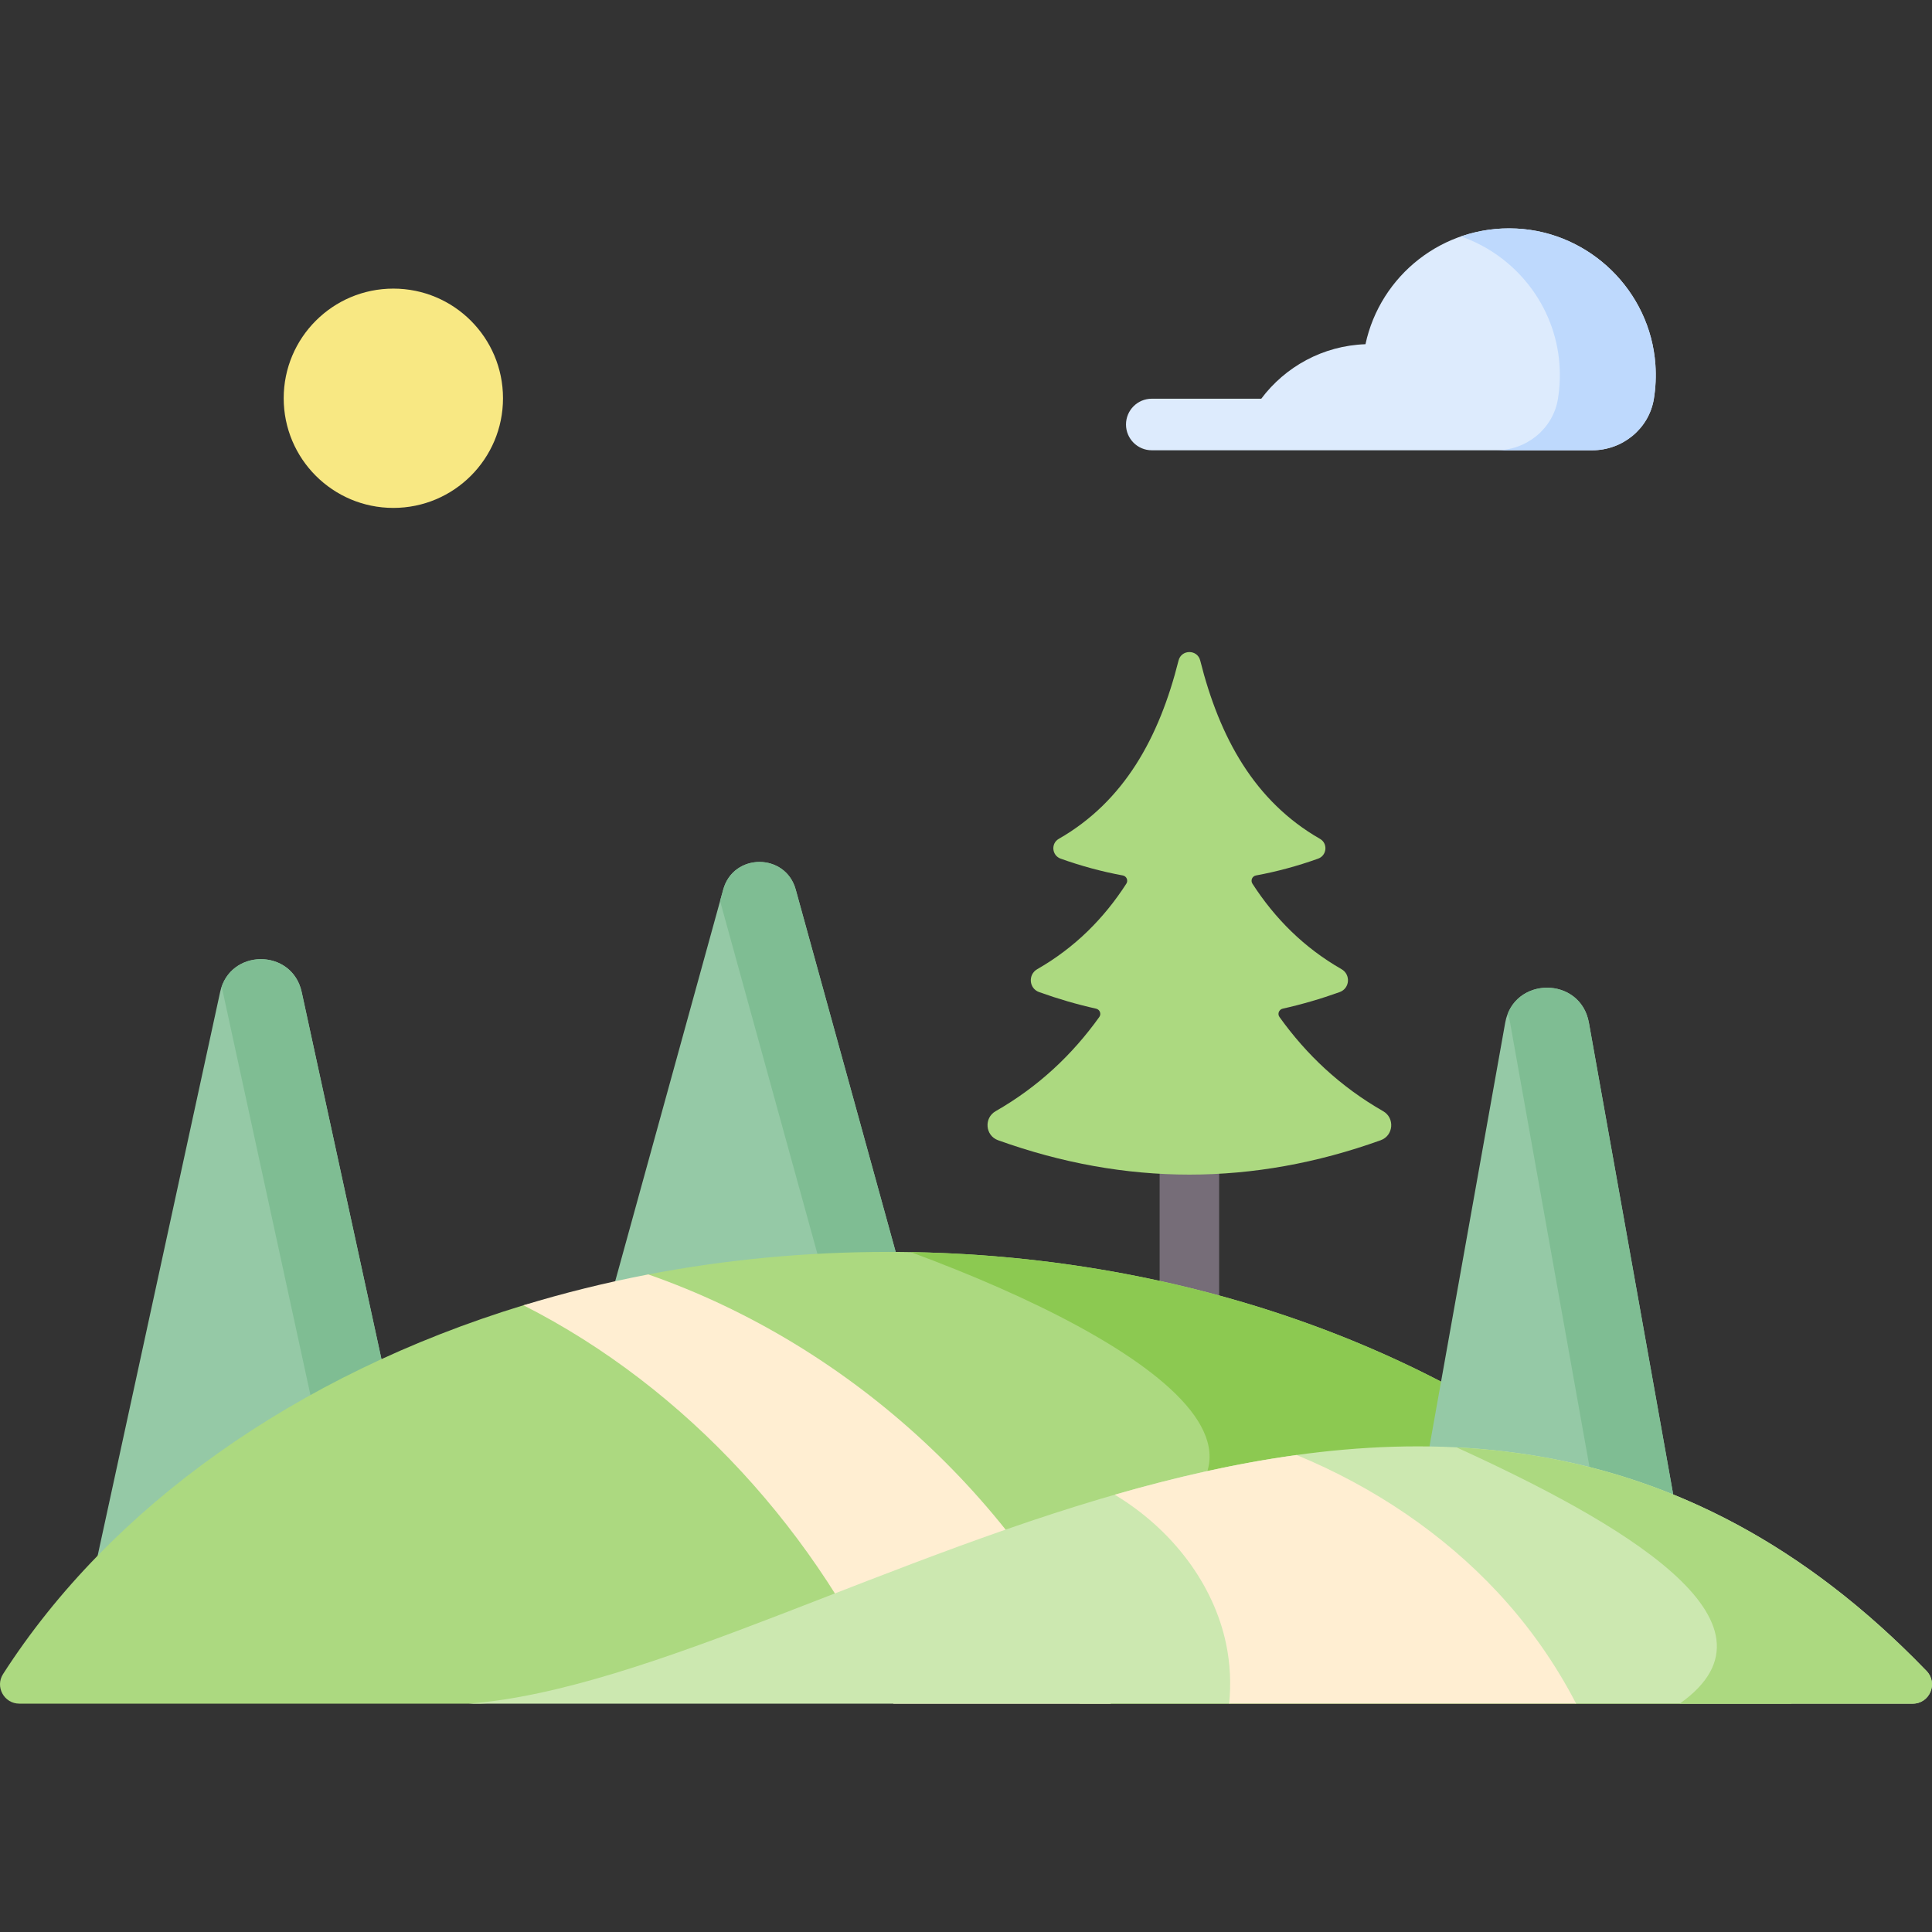 <svg xmlns="http://www.w3.org/2000/svg" id="Capa_1" height="512" viewBox="0 0 512.002 512.002" width="512"><rect x="0" y="0" width="512.002" height="512.002" fill="#333333" stroke="none"/><g><path d="m315.202 366.909c-4.355 0-7.885-3.53-7.885-7.885v-68.962c0-4.355 3.53-7.885 7.885-7.885s7.885 3.53 7.885 7.885v68.962c0 4.355-3.53 7.885-7.885 7.885z" fill="#766d78"></path><path d="m263.85 294.479c11.307-6.472 20.302-14.939 27.482-24.971.592-.827.127-1.981-.866-2.202-5.031-1.122-10.061-2.585-15.092-4.392-2.698-.969-2.977-4.647-.49-6.073 9.987-5.724 17.661-13.442 23.606-22.651.556-.861.069-1.997-.939-2.183-5.49-1.014-10.981-2.489-16.471-4.457-2.317-.83-2.632-4.018-.496-5.242 17.33-9.933 26.613-26.807 31.745-47.262.75-2.988 4.994-2.988 5.744 0 5.132 20.454 14.415 37.329 31.746 47.262 2.135 1.224 1.82 4.412-.496 5.242-5.49 1.968-10.981 3.443-16.471 4.457-1.008.186-1.495 1.322-.939 2.183 5.945 9.21 13.62 16.927 23.606 22.651 2.487 1.426 2.208 5.104-.49 6.073-5.031 1.807-10.061 3.27-15.092 4.392-.992.221-1.458 1.375-.866 2.202 7.18 10.032 16.175 18.499 27.482 24.971 3.138 1.796 2.753 6.475-.65 7.697-33.801 12.145-67.602 12.145-101.404 0-3.402-1.222-3.787-5.901-.649-7.697z" fill="#acd980"></path><path d="m79.949 262.9 34.58 159.14c1.603 7.377-4.017 14.35-11.567 14.35h-67.64c-7.55 0-13.17-6.972-11.567-14.35l34.582-159.14c2.523-11.614 19.088-11.614 21.612 0z" fill="#95c9a6"></path><path d="m114.529 422.04-34.58-159.14c-2.425-11.161-17.812-11.589-21.248-1.298.139.417.266.846.364 1.298l34.58 159.14c1.603 7.377-4.017 14.35-11.567 14.35h20.884c7.55 0 13.171-6.973 11.567-14.35z" fill="#7fbd93"></path><path d="m210.875 235.741 31.763 115.146h-82.735l31.763-115.146c2.69-9.752 16.519-9.752 19.209 0z" fill="#95c9a6"></path><path d="m210.875 235.741c-2.69-9.752-16.519-9.752-19.209 0l-.837 3.035 30.925 112.111h20.884z" fill="#7fbd93"></path><path d="m449.003 433.373-321.618 18.111h-122.264c-4.027 0-6.486-4.458-4.31-7.846 28.44-44.286 77.652-79.348 137.913-97.732 4.571-1.395 15.324-1.167 20.018-2.366 6.29-1.607 6.568-4.562 13.061-5.805 20.355-3.897 41.658-5.966 63.592-5.966 72.768 0 138.58 22.772 185.945 59.511 22.282 17.283 14.741 19.546 27.663 42.093z" fill="#acd980"></path><path d="m241.363 331.825c64.189 23.709 121.19 60.715 36.64 81.829l8.122 37.83h188.618c-39.636-69.164-128.938-117.866-233.38-119.659z" fill="#8cc951"></path><path d="m171.804 337.738c54.078 18.88 99.722 61.218 122.567 113.746h-57.602c-19.616-44.849-54.807-83.646-98.042-105.57 10.696-3.263 21.738-6.005 33.077-8.176z" fill="#ffeed2"></path><path d="m421.078 271.039 30.197 168.981h-82.578l30.197-168.981c2.212-12.381 19.971-12.381 22.184 0z" fill="#95c9a6"></path><path d="m421.078 271.039c-2.064-11.55-17.652-12.321-21.533-2.322.28.72.503 1.491.651 2.322l30.197 168.981h20.881z" fill="#7fbd93"></path><path d="m124.298 451.484h201.444l44.15-13.88 47.797 13.88h89.206c4.511 0 6.785-5.421 3.653-8.669-130.394-135.182-290.778 1.165-386.25 8.669z" fill="#cce8b0"></path><path d="m445.137 451.484h61.758c4.519 0 6.79-5.416 3.653-8.669-39.631-41.083-82.036-57.083-124.544-59.244 42.848 19.559 89.825 46.272 59.133 67.913z" fill="#acd980"></path><path d="m325.742 451.484c.521-5.268.278-10.589-.805-15.798-3.315-15.956-14.364-30.443-29.521-39.573 15.855-4.572 31.977-8.286 48.213-10.516 20.566 8.49 38.997 21.02 53.392 36.515 8.306 8.94 15.24 18.853 20.668 29.372z" fill="#ffeed2"></path><path d="m438.696 96.576c-1.38-19.458-17.355-35.057-36.839-36.01-19.535-.956-36.097 12.49-39.99 30.653-11.297.391-21.27 5.98-27.618 14.443h-29.014c-3.774 0-6.833 3.059-6.833 6.833s3.059 6.833 6.833 6.833h116.727c8.02 0 15.044-5.708 16.33-13.624.477-2.945.625-6.002.404-9.128z" fill="#ddebfd"></path><path d="m438.696 96.576c-1.38-19.458-17.355-35.057-36.839-36.01-5.164-.253-10.116.509-14.685 2.09 14.333 4.988 24.987 18.191 26.103 33.92.222 3.127.074 6.183-.405 9.129-1.286 7.916-8.31 13.624-16.33 13.624h25.421c8.02 0 15.044-5.708 16.33-13.624.478-2.946.626-6.002.405-9.129z" fill="#bed9fd"></path><circle cx="104.242" cy="105.543" fill="#f8e883" r="29.059"></circle></g></svg>